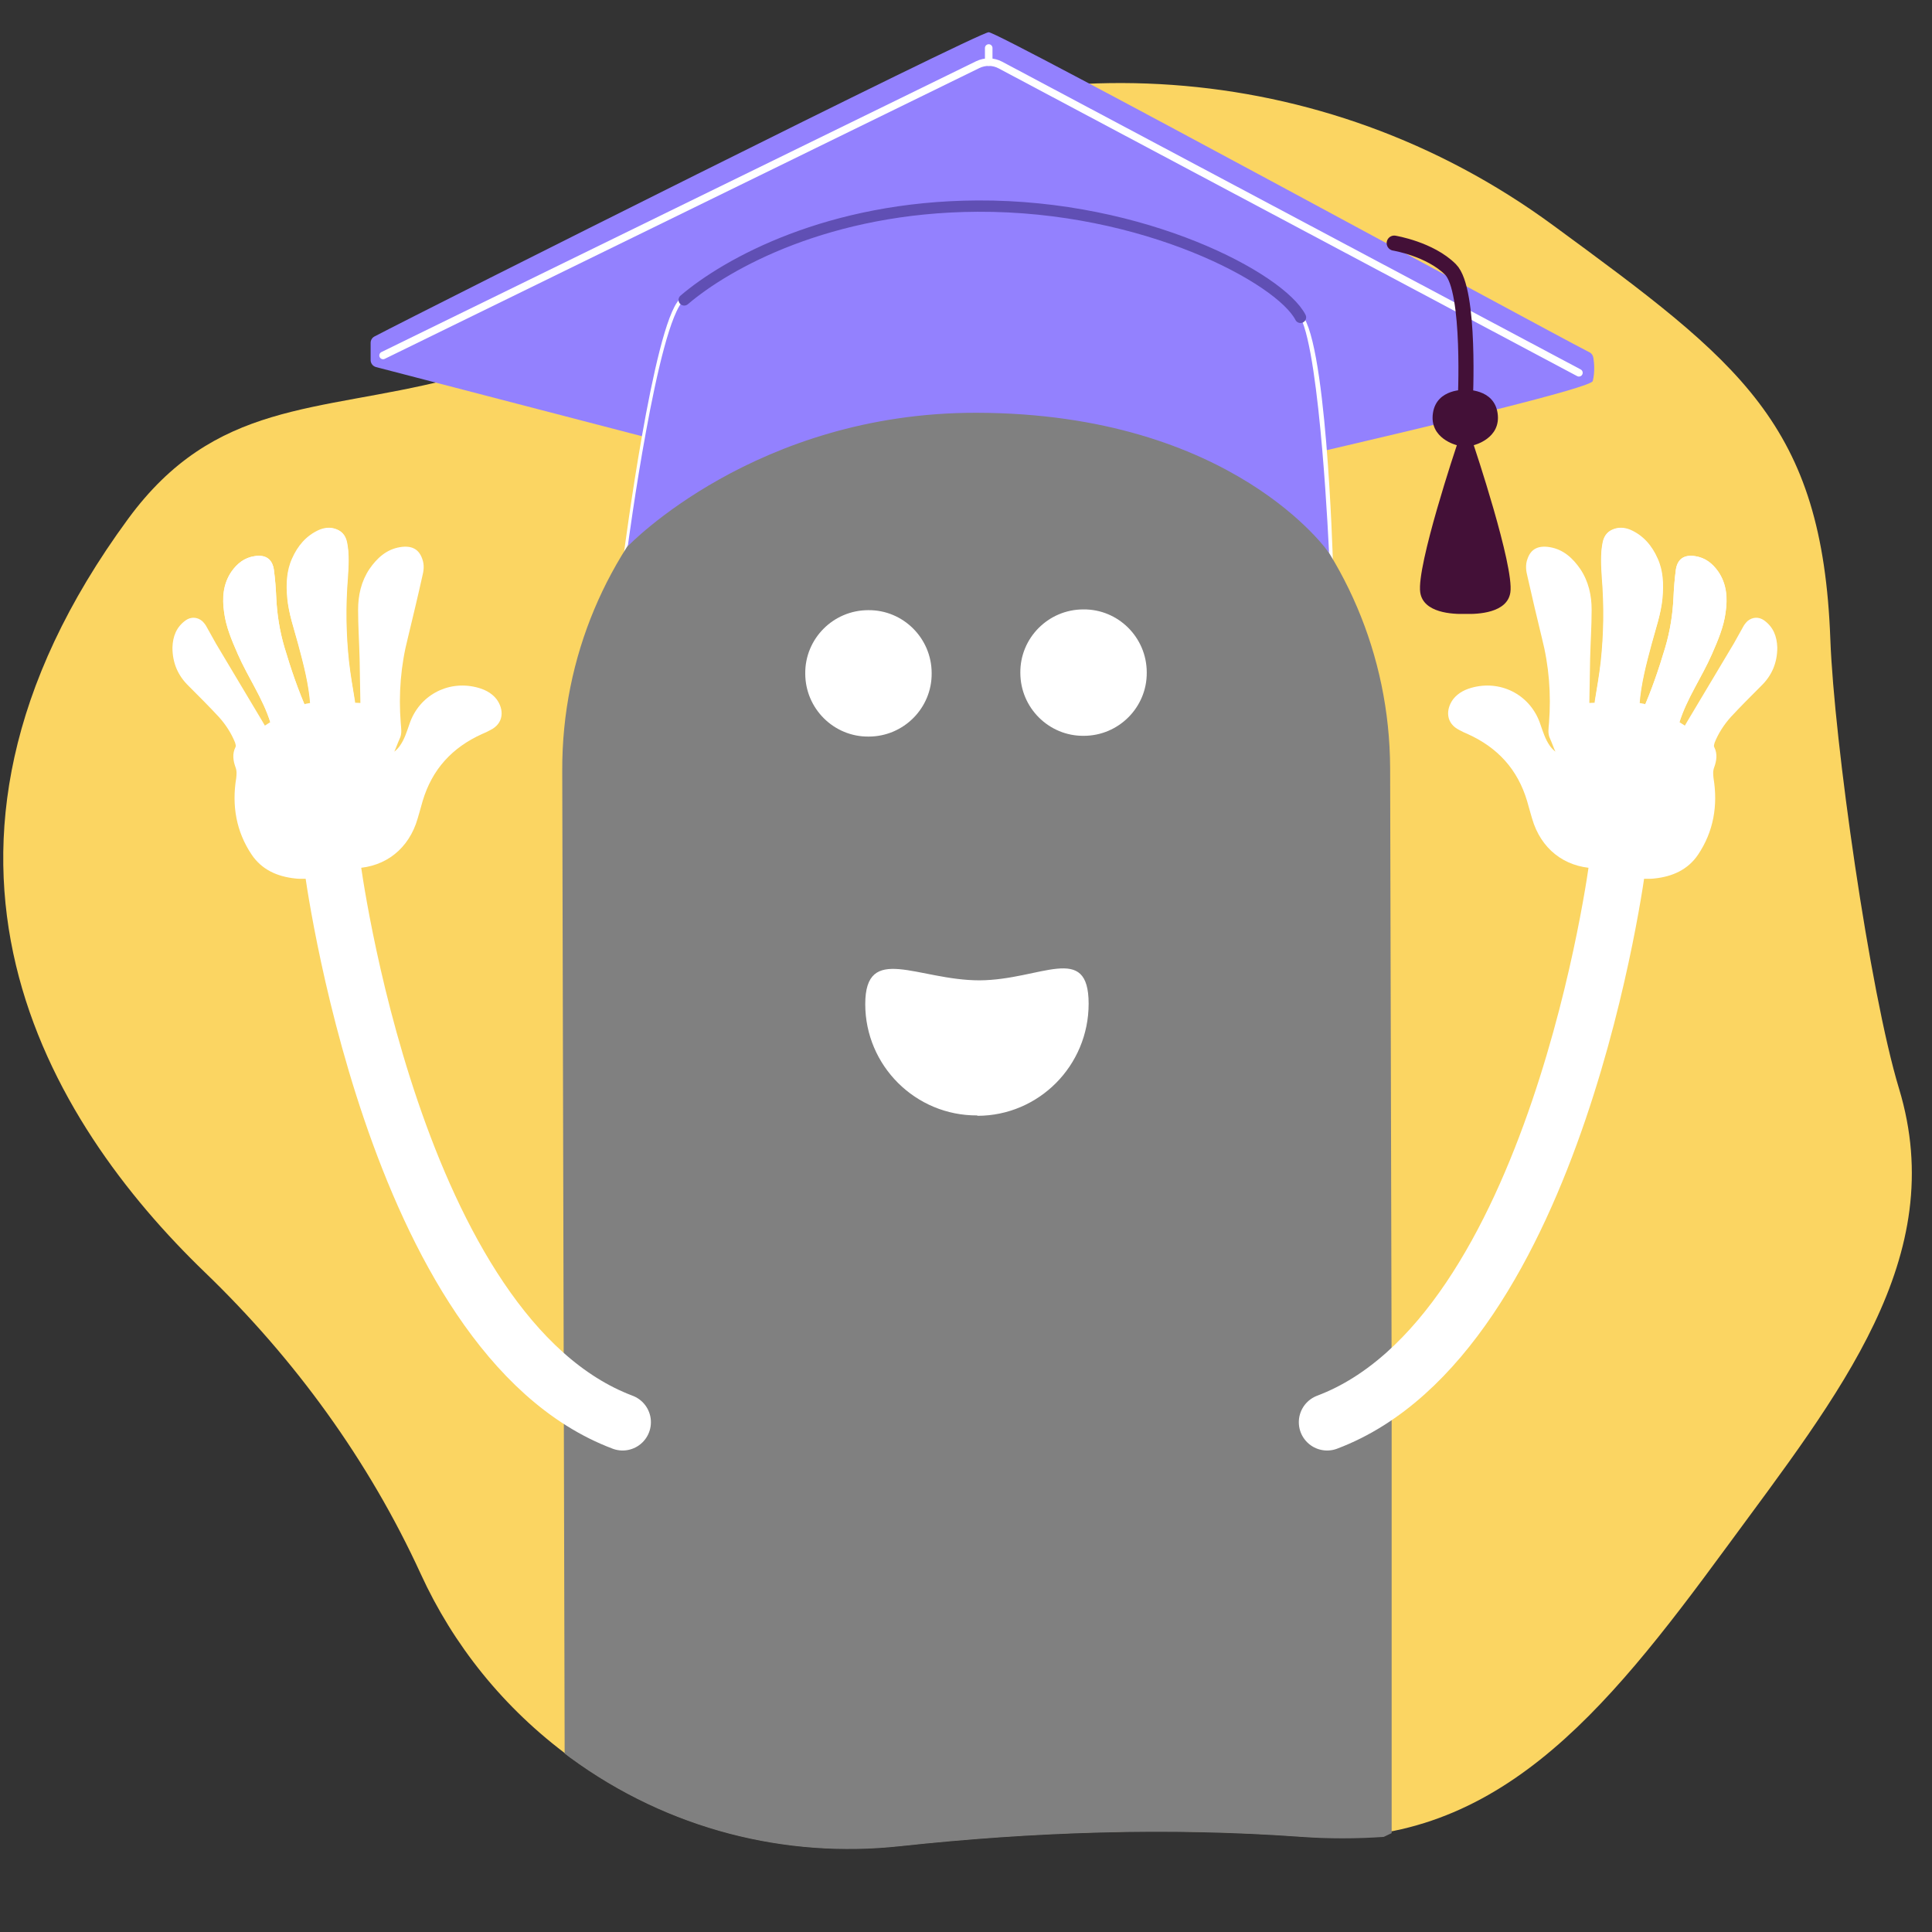 <svg xmlns="http://www.w3.org/2000/svg" viewBox="0 0 512 512" width="512" height="512">
  <rect x="0" y="0" width="512" height="512" fill="#333333" stroke="none"/>
  <path d="M457.52,410.05c-32.5,44.29-61.66,80.31-112.68,76.62-35.48-2.56-71.09-1.33-106.46,2.49-29.91,3.23-61.08-4.27-87.25-23.48-17.74-13.02-31.05-29.84-39.61-48.53-13.78-30.07-33.41-57.03-57.23-79.98-41.21-39.7-85.53-110.83-20.34-199.67,23.04-31.4,49.98-28.1,84.86-36.93,29.52-7.47,62.38-43.48,89.5-57.32,63.27-32.28,141.99-28.51,203.17,16.38,49.76,36.51,71.48,52.59,73.58,109.81.99,26.89,10.39,93.3,18.2,119.05,13.57,44.76-15.93,80.94-45.73,121.55Z" style="fill: #fbd562;"/>
  <g>
    <g>
      <path d="M98.22,95.41v-4.55c0-.71.39-1.36,1.02-1.69,13.45-7.07,160.06-80.63,162.78-80.63s144.16,77.06,159.29,84.87c.55.28.87.87.96,1.48.2,1.27.43,3.69-.17,6.09-.87,3.47-159.9,38.57-159.9,38.57l-162.54-42.27c-.85-.22-1.44-.99-1.44-1.86Z" style="fill: #9381fe;"/>
      <path d="M101.52,94.2L259.1,17.14c1.91-.93,4.15-.9,6.02.1l153.31,81.55" style="fill: none; stroke: #fff; stroke-linecap: round; stroke-linejoin: round; stroke-width: 2px;"/>
      <path d="M390.54,117.98s7.38-1.74,6.33-8.55c-1.01-6.53-8.56-6.11-8.56-6.11,0,0-7.55-.42-8.56,6.11-1.05,6.8,6.33,8.55,6.33,8.55,0,0-10.76,32.06-9.7,39.03.82,5.44,8.56,5.79,11.94,5.68,3.38.11,11.12-.24,11.94-5.68,1.05-6.98-9.7-39.03-9.7-39.03Z" style="fill: #431037;"/>
      <path d="M388.3,106.77s1.53-29.93-3.9-35.36-14.92-6.98-14.92-6.98" style="fill: none; stroke: #431037; stroke-linecap: round; stroke-linejoin: round; stroke-width: 4px;"/>
    </g>
    <g>
      <path d="M166.37,146.53s7.8-60.04,14.57-66.69" style="fill: none; stroke: #fff; stroke-miterlimit: 10; stroke-width: 2px;"/>
      <path d="M351.22,148.59l2-.06s-.44-15.38-1.76-31.27-3.55-32.31-7.12-34.44l-1.03,1.72c.37.22,3.65,3,6.15,32.89,1.31,15.66,1.75,31.01,1.76,31.16M343.55,82.58c-.16,0-.32.03-.49.08l.5,1.45.78-1.31c-.26-.15-.52-.23-.79-.23h0ZM343.56,84.12l-.25.41s.14.05.24.05c.05,0,.11,0,.16-.02l-.15-.44h0Z" style="fill: #fff;"/>
      <line x1="262.02" y1="16.47" x2="262.02" y2="12.72" style="fill: none; stroke: #fff; stroke-linecap: round; stroke-linejoin: round; stroke-width: 2px;"/>
    </g>
    <g>
      <path d="M368.8,365.8l-.4-162.3v.1c-.2-60.6-49.4-109.6-110-109.4-60.6.2-109.6,49.4-109.4,110l.64,260.5c.48.36.95.73,1.43,1.09,26.19,19.21,57.37,26.72,87.3,23.49,35.39-3.82,71.01-5.06,106.51-2.49,7.28.53,14.57.51,21.82.01.7-.34,1.41-.65,2.1-1v-120Z" style="fill: #808080;"/>
      <path d="M230.2,195.2c9.3,0,16.8-7.6,16.7-16.8,0-9.3-7.6-16.8-16.8-16.7-9.3,0-16.8,7.6-16.7,16.8,0,9.3,7.6,16.8,16.8,16.7h0Z" style="fill: #fff;"/>
      <path d="M287.2,195c9.3,0,16.8-7.6,16.7-16.8,0-9.3-7.6-16.8-16.8-16.7-9.3,0-16.8,7.6-16.7,16.8,0,9.3,7.6,16.8,16.8,16.7h0Z" style="fill: #fff;"/>
      <path d="M259,295.7c16.3,0,29.5-13.3,29.5-29.7s-12.6-6.3-28.9-6.2c-16.4,0-30.3-10-30.3,6.3s13.3,29.6,29.7,29.5h0v.1Z" style="fill: #fff;"/>
    </g>
    <g>
      <path d="M166.37,144.78s7.88-59.28,14.94-65.31c11.41-9.74,38.37-24.66,77.72-24.86,44.28-.23,80.31,19.18,85.6,29.48,5.3,10.3,7.58,62.43,7.58,62.43,0,0-25.29-36.96-93.32-37.13-58.64-.14-92.53,35.38-92.53,35.38Z" style="fill: #9381fe;"/>
      <path d="M181.32,79.48c11.41-9.74,38.37-24.66,77.72-24.86,44.28-.23,80.31,19.18,85.6,29.48" style="fill: none; stroke: #604fb4; stroke-linecap: round; stroke-miterlimit: 10; stroke-width: 3px;"/>
    </g>
    <g>
      <path d="M88,228.9s16,125,77,148" style="fill: none; stroke: #fff; stroke-linecap: round; stroke-miterlimit: 10; stroke-width: 15px;"/>
      <g>
        <path d="M88.7,229.9c1.5,0,2.8.2,4.1.2,8.1.2,14.6-4.1,17.4-11.7.7-2,1.2-4.1,1.8-6.1,2.5-8.4,7.8-14.2,15.8-17.8.7-.3,1.4-.6,2.1-1,3.7-1.8,3.7-5.5,1.7-8.2-1.4-1.8-3.4-2.7-5.5-3.2-7.6-1.8-15.1,2.3-17.6,9.8-.7,2-1.3,4-2.5,5.7-.4.6-.9,1.1-1.5,1.6.5-1.1.9-2.3,1.4-3.4.7-1.4.4-2.8.3-4.2-.6-7.7,0-15.2,1.9-22.6,1.3-5.4,2.6-10.8,3.8-16.2.4-1.5.6-3.1,0-4.7-.9-2.6-2.8-3.6-5.9-3.1-3.6.6-6.1,2.9-8.1,5.8-2.2,3.3-3,7-3,10.8,0,4.3.3,8.7.4,13,.1,3.8.1,7.5.2,11.3v.4c.5,0-11.1-.6-14.4.2s-11.4,6.1-10.9,5.8c-.2-.4-.5-.8-.7-1.2-4.1-6.9-8.2-13.7-12.3-20.6-.8-1.4-1.6-2.9-2.4-4.3-.3-.6-.7-1.1-1.2-1.6-1.3-1.1-3-1.2-4.4-.2-2.5,1.8-3.4,4.3-3.5,7.2,0,4,1.4,7.4,4.3,10.2,2.7,2.7,5.4,5.4,8,8.2,1.8,2,3.3,4.3,4.3,6.8.1.4.3.9.1,1.2-.9,1.8-.6,3.6,0,5.3.4,1,.3,1.9.2,2.9-1.2,7.3,0,14.2,4.1,20.3,2.7,4,6.8,5.8,11.5,6.3,1.5.2,3.1,0,4.7.1.3,0,1.7-.3,2.8-.8s2.9-2.2,2.9-2.2h.1ZM94,186.3v-.4c-.5-3.5-1.2-7-1.6-10.6-.8-7.4-.9-14.8-.3-22.2.2-3.1.5-6.3-.2-9.4-.4-2-1.5-3.2-3.5-3.7-1.3-.3-2.6-.1-3.8.4-3.4,1.5-5.7,4.2-7.2,7.6-1.5,3.3-1.6,6.8-1.3,10.4.4,4.2,1.8,8.2,2.9,12.3,1.4,5.2,2.8,10.5,3.2,15.9,0,.5.2,1,.2,1.4l11.5-1.8.1.1ZM81.4,188.4v-.1c-2.4-5.4-4.3-11-6-16.7-1.3-4.4-2-8.8-2.2-13.4-.1-2.4-.3-4.7-.6-7.1-.4-3-2.2-4.2-5.2-3.7-2.6.4-4.5,1.9-6,4-2.3,3.3-2.6,7-2,10.9.5,3.9,2.1,7.5,3.6,11,2.7,6.2,6.7,11.8,8.7,18.3,3.2-1.1,6.4-2.1,9.7-3.2Z" style="fill: #fff;"/>
        <path d="M94,186.3l-11.5,1.8c0-.4-.2-.9-.2-1.4-.4-5.4-1.8-10.7-3.2-15.9-1.1-4.1-2.6-8.1-2.9-12.3-.3-3.6-.2-7.1,1.3-10.4,1.5-3.4,3.7-6,7.2-7.6,1.2-.5,2.5-.7,3.8-.4,2,.5,3.1,1.7,3.5,3.7.6,3.1.4,6.3.2,9.4-.6,7.4-.5,14.8.3,22.2.4,3.5,1,7,1.6,10.6v.4l-.1-.1Z" style="fill: #fff;"/>
        <path d="M81.4,188.4c-3.2,1.1-6.4,2.1-9.7,3.2-2-6.5-6-12.1-8.7-18.3-1.6-3.6-3.1-7.2-3.6-11s-.3-7.6,2-10.9c1.5-2.1,3.4-3.6,6-4,3-.5,4.8.8,5.2,3.7.3,2.3.5,4.7.6,7.1.2,4.5.9,9,2.2,13.4,1.7,5.7,3.6,11.3,6,16.7v.1Z" style="fill: #fff;"/>
      </g>
    </g>
    <g>
      <path d="M428.7,228.9s-16,125-77,148" style="fill: none; stroke: #fff; stroke-linecap: round; stroke-miterlimit: 10; stroke-width: 15px;"/>
      <g>
        <path d="M428.1,229.9s1.8,1.7,2.9,2.2,2.5.8,2.8.8c1.6-.1,3.2.1,4.7-.1,4.7-.5,8.8-2.3,11.5-6.3,4.1-6.1,5.3-13,4.1-20.3-.1-1-.2-1.9.2-2.9.6-1.7.9-3.5,0-5.3-.2-.3,0-.8.1-1.2,1-2.5,2.5-4.8,4.3-6.8,2.6-2.8,5.3-5.5,8-8.2,2.9-2.8,4.3-6.2,4.3-10.2-.1-2.9-1-5.4-3.5-7.2-1.4-1-3.1-.9-4.4.2-.5.5-.9,1-1.2,1.6-.8,1.4-1.6,2.9-2.4,4.3-4.1,6.9-8.2,13.7-12.3,20.6-.2.4-.5.8-.7,1.2.5.3-7.6-5-10.9-5.8s-14.9-.2-14.4-.2v-.4c.1-3.8.1-7.5.2-11.3.1-4.3.4-8.7.4-13,0-3.8-.8-7.5-3-10.8-2-2.9-4.5-5.2-8.1-5.8-3.1-.5-5,.5-5.9,3.1-.6,1.6-.4,3.2,0,4.7,1.2,5.4,2.5,10.8,3.8,16.2,1.9,7.4,2.5,14.9,1.9,22.6-.1,1.4-.4,2.8.3,4.2.5,1.1.9,2.3,1.4,3.4-.6-.5-1.1-1-1.5-1.6-1.2-1.7-1.8-3.7-2.5-5.7-2.5-7.5-10-11.6-17.6-9.8-2.1.5-4.1,1.4-5.5,3.2-2,2.7-2,6.4,1.7,8.2.7.4,1.4.7,2.1,1,8,3.6,13.3,9.4,15.8,17.8.6,2,1.1,4.1,1.8,6.1,2.8,7.6,9.3,11.9,17.4,11.7,1.3,0,2.6-.2,4.1-.2h.1ZM422.8,186.2l11.5,1.8c0-.4.2-.9.2-1.4.4-5.4,1.8-10.7,3.2-15.9,1.1-4.1,2.5-8.1,2.9-12.3.3-3.6.2-7.1-1.3-10.4-1.5-3.4-3.8-6.1-7.2-7.6-1.2-.5-2.5-.7-3.8-.4-2,.5-3.1,1.7-3.5,3.7-.7,3.1-.4,6.3-.2,9.4.6,7.4.5,14.8-.3,22.2-.4,3.6-1.1,7.1-1.6,10.6v.4s.1-.1.1-.1ZM445,191.6c2-6.5,6-12.1,8.7-18.3,1.5-3.5,3.1-7.1,3.6-11,.6-3.9.3-7.6-2-10.9-1.5-2.1-3.4-3.6-6-4-3-.5-4.8.7-5.2,3.7-.3,2.4-.5,4.7-.6,7.1-.2,4.6-.9,9-2.2,13.4-1.7,5.7-3.6,11.3-6,16.7v.1c3.3,1.1,6.5,2.1,9.7,3.2Z" style="fill: #fff;"/>
        <path d="M422.7,186.3l11.5,1.8c0-.4.2-.9.2-1.4.4-5.4,1.8-10.7,3.2-15.9,1.1-4.1,2.6-8.1,2.9-12.3.3-3.6.2-7.1-1.3-10.4-1.5-3.4-3.7-6-7.2-7.6-1.2-.5-2.5-.7-3.8-.4-2,.5-3.1,1.7-3.5,3.7-.6,3.1-.4,6.3-.2,9.4.6,7.4.5,14.8-.3,22.2-.4,3.5-1,7-1.6,10.6v.4s.1-.1.1-.1Z" style="fill: #fff;"/>
        <path d="M435.3,188.4c3.2,1.1,6.4,2.1,9.7,3.2,2-6.5,6-12.1,8.7-18.3,1.6-3.6,3.1-7.2,3.6-11s.3-7.6-2-10.9c-1.5-2.1-3.4-3.6-6-4-3-.5-4.8.8-5.2,3.7-.3,2.3-.5,4.7-.6,7.1-.2,4.5-.9,9-2.2,13.4-1.7,5.7-3.6,11.3-6,16.7v.1Z" style="fill: #fff;"/>
      </g>
    </g>
  </g>
</svg>